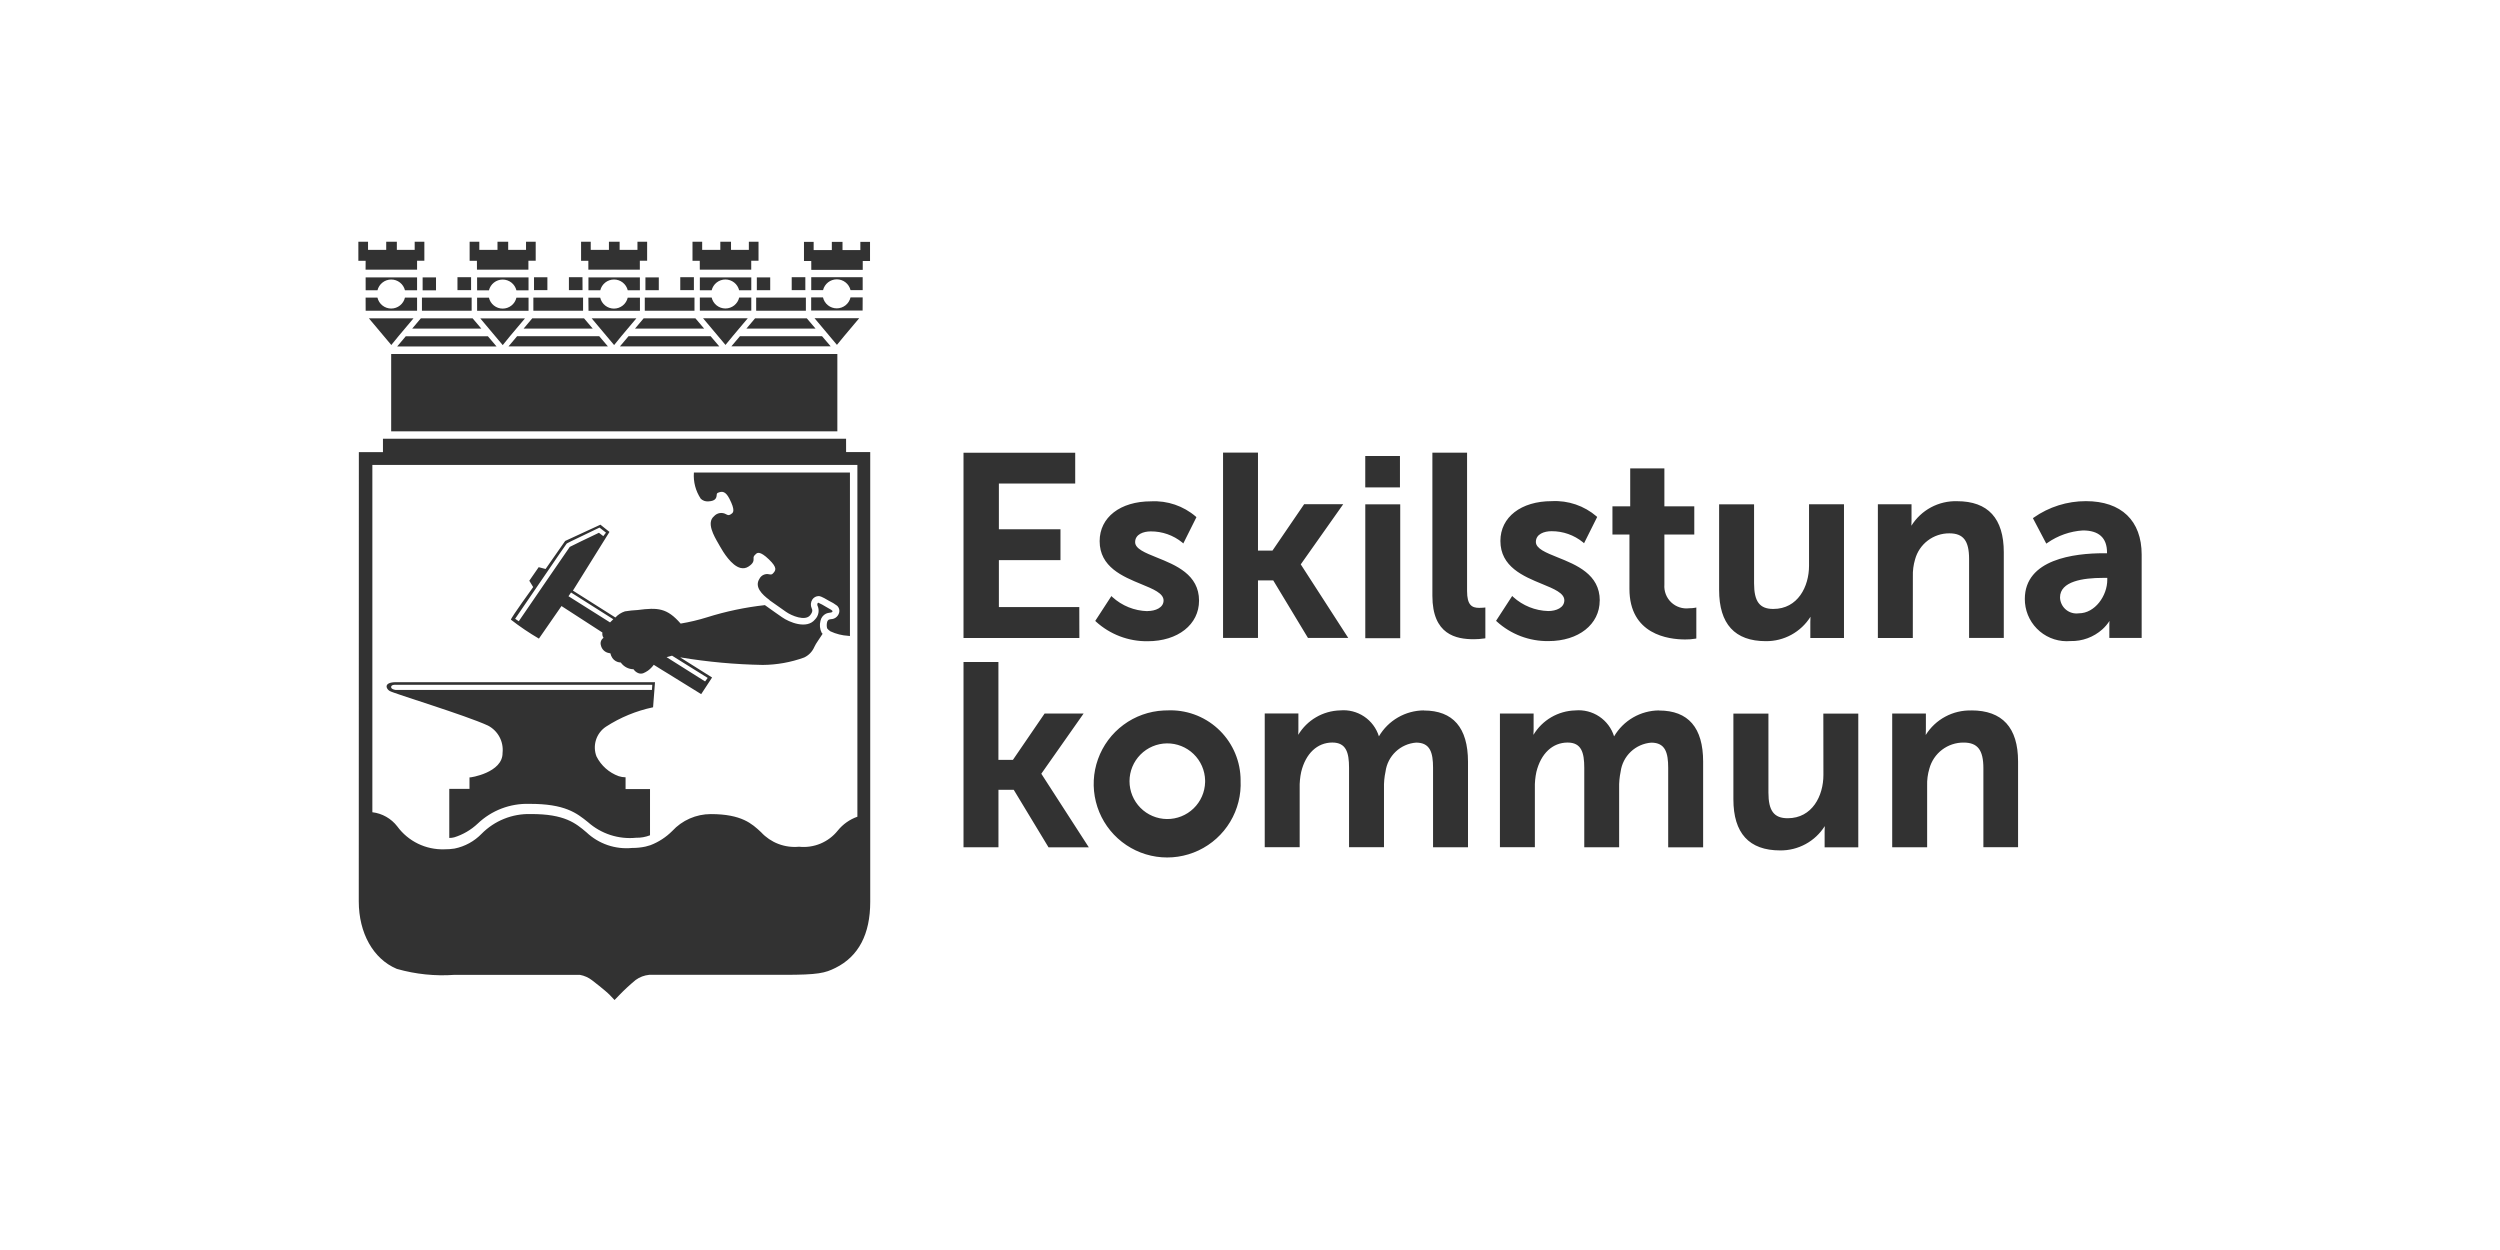 <svg width="300" height="150" viewBox="0 0 300 150" fill="none" xmlns="http://www.w3.org/2000/svg">
<rect width="300" height="150" fill="white"/>
<g clip-path="url(#clip0_59_3170)">
<path d="M129.524 76.562H115.621V54.327H129.025V58.022H119.866V63.509H127.257V67.212H119.866V72.851H129.515L129.524 76.562ZM83.981 34.832H85.4C85.491 34.462 85.702 34.134 86.001 33.9C86.3 33.665 86.669 33.538 87.049 33.538C87.428 33.538 87.797 33.665 88.096 33.9C88.395 34.134 88.607 34.462 88.697 34.832H90.155V33.287H83.982L83.981 34.832ZM98.641 40.34H88.795L87.762 41.563H99.686L98.641 40.34ZM89.732 38.189H84.366C85.365 39.384 86.56 40.811 87.059 41.393C87.409 40.949 88.166 40.043 89.734 38.189H89.732ZM71.905 40.343H62.054L61.023 41.566H72.947L71.905 40.343ZM85.272 40.343H75.425L74.392 41.566H86.314L85.272 40.343ZM83.982 37.281H90.155V35.706H88.702C88.616 36.079 88.405 36.411 88.105 36.65C87.805 36.888 87.433 37.018 87.05 37.018C86.668 37.018 86.296 36.888 85.996 36.65C85.696 36.411 85.486 36.079 85.399 35.706H83.98L83.982 37.281ZM100.483 42.482H46.94V51.76H100.482L100.483 42.482ZM70.614 34.834H72.033C72.124 34.465 72.335 34.137 72.634 33.903C72.933 33.668 73.302 33.54 73.682 33.54C74.061 33.54 74.43 33.668 74.729 33.903C75.028 34.137 75.24 34.465 75.33 34.834H76.787V33.287H70.614V34.834ZM43.879 34.834H45.298C45.389 34.465 45.601 34.138 45.9 33.904C46.199 33.669 46.567 33.542 46.947 33.542C47.327 33.542 47.695 33.669 47.994 33.904C48.293 34.138 48.505 34.465 48.596 34.834H50.049V33.287H43.876L43.879 34.834ZM43.879 37.286H50.049V35.711H48.595C48.509 36.084 48.298 36.418 47.998 36.656C47.699 36.895 47.327 37.025 46.944 37.025C46.56 37.025 46.189 36.895 45.889 36.656C45.589 36.418 45.379 36.084 45.292 35.711H43.873L43.879 37.286ZM49.63 38.196H44.264C45.264 39.391 46.457 40.818 46.956 41.4C47.307 40.949 48.062 40.043 49.631 38.188L49.63 38.196ZM57.254 34.841H58.673C58.763 34.472 58.975 34.144 59.274 33.909C59.573 33.675 59.941 33.547 60.321 33.547C60.701 33.547 61.07 33.675 61.369 33.909C61.668 34.144 61.879 34.472 61.97 34.841H63.424V33.287H57.251L57.254 34.841ZM70.621 37.293H76.793V35.718H75.327C75.241 36.091 75.031 36.424 74.731 36.663C74.431 36.902 74.059 37.032 73.676 37.032C73.293 37.032 72.921 36.902 72.621 36.663C72.322 36.424 72.111 36.091 72.025 35.718H70.606L70.621 37.293ZM57.254 37.293H63.426V35.718H61.972C61.886 36.091 61.676 36.424 61.376 36.663C61.076 36.902 60.704 37.032 60.321 37.032C59.938 37.032 59.566 36.902 59.267 36.663C58.967 36.424 58.756 36.091 58.67 35.718H57.251L57.254 37.293ZM47.661 41.575H59.585L58.543 40.348H48.695L47.661 41.575ZM76.369 38.203H71.003C72.004 39.398 73.197 40.824 73.694 41.406C74.047 40.95 74.805 40.044 76.369 38.195V38.203ZM137.688 73.338C136.129 73.297 134.637 72.695 133.485 71.644L133.367 71.527L131.431 74.506L131.504 74.584C133.201 76.134 135.424 76.979 137.722 76.947C141.35 76.947 143.885 74.94 143.885 72.079C143.885 68.938 141.076 67.808 138.816 66.9C137.419 66.338 136.216 65.855 136.216 65.058C136.216 64.104 137.228 63.768 138.088 63.768C139.462 63.758 140.797 64.226 141.863 65.093L141.996 65.216L143.571 62.063L143.504 61.995C142.013 60.712 140.084 60.054 138.12 60.16C134.436 60.16 131.957 62.079 131.957 64.935C131.957 68.044 134.728 69.181 136.954 70.098C138.388 70.687 139.629 71.194 139.629 72.057C139.629 72.92 138.655 73.327 137.69 73.327L137.688 73.338ZM97.356 32.388H103.529V31.317H104.403V29.024H103.242V30.007H101.102V29.024H99.82V30.007H97.638V29.024H96.477V31.317H97.351L97.356 32.388ZM63.001 38.209H57.635C58.634 39.404 59.828 40.831 60.327 41.413C60.678 40.957 61.435 40.051 63.002 38.201L63.001 38.209ZM167.995 54.721H163.831V58.484H167.995V54.721ZM163.834 76.582H168.027V60.523H163.834V76.582ZM195.532 70.662C195.532 76.148 200.214 76.736 202.22 76.736C202.633 76.741 203.046 76.709 203.453 76.641L203.56 76.618V72.899L203.398 72.934C203.173 72.974 202.945 72.993 202.716 72.99C202.325 73.041 201.927 73.004 201.551 72.881C201.176 72.759 200.832 72.554 200.545 72.282C200.259 72.01 200.037 71.678 199.895 71.309C199.753 70.94 199.695 70.544 199.726 70.15V64.148H203.314V60.756H199.726V56.206H195.625V60.756H193.493V64.148H195.534L195.532 70.662ZM50.633 35.711V37.286H56.598V35.711H50.633ZM49.465 39.43H57.758L56.711 38.196H50.505L49.465 39.43ZM89.57 39.43H97.863L96.814 38.196H90.611L89.57 39.43ZM90.741 35.711V37.286H96.706V35.711H90.741ZM62.835 39.43H71.128L70.08 38.196H63.873L62.835 39.43ZM77.374 35.711V37.286H83.338V35.711H77.374ZM76.202 39.43H84.495L83.447 38.196H77.241L76.202 39.43ZM64.003 35.711V37.286H69.968V35.711H64.003ZM50.716 34.84H52.321V33.287H50.716V34.84ZM81.674 74.831C82.748 74.652 83.808 74.4 84.848 74.075C87.108 73.364 89.433 72.875 91.788 72.615C92.376 73.049 93.671 73.946 93.84 74.063C94.703 74.675 96.813 75.55 97.8 74.338C98.018 74.12 98.162 73.84 98.214 73.537C98.265 73.233 98.221 72.921 98.088 72.643C98.074 72.601 98.069 72.556 98.074 72.512C98.078 72.467 98.091 72.424 98.113 72.385C98.13 72.358 98.153 72.335 98.18 72.318C98.5 72.459 98.81 72.624 99.105 72.811C99.729 73.147 99.861 73.242 99.908 73.338C99.861 73.472 99.833 73.485 99.574 73.523C99.417 73.538 99.263 73.577 99.118 73.639C98.948 73.723 98.801 73.845 98.686 73.995C98.571 74.145 98.492 74.32 98.456 74.505C98.327 74.986 98.38 75.497 98.605 75.941C98.638 75.982 98.674 76.02 98.714 76.055C98.446 76.474 98.209 76.829 98.137 76.926C97.978 77.151 97.838 77.388 97.719 77.636C97.48 78.193 97.046 78.643 96.497 78.9C94.902 79.479 93.22 79.781 91.523 79.792C88.22 79.733 84.926 79.431 81.667 78.889L81.646 78.904L85.451 81.3L84.143 83.297L80.121 80.808C80.121 80.808 78.96 80.105 78.452 79.776C78.258 80.041 78.026 80.276 77.763 80.472C77.354 80.73 77.045 80.951 76.586 80.772C76.356 80.678 76.16 80.517 76.023 80.31C75.936 80.313 75.85 80.305 75.765 80.289C75.51 80.25 75.266 80.16 75.048 80.024C74.829 79.888 74.64 79.709 74.493 79.498H74.422C74.236 79.485 74.055 79.43 73.893 79.337C73.731 79.245 73.591 79.117 73.486 78.963C73.37 78.792 73.288 78.6 73.246 78.398C73.185 78.385 73.112 78.373 73.056 78.363C72.825 78.322 72.611 78.212 72.442 78.048C72.274 77.884 72.158 77.674 72.109 77.444C72.056 77.279 72.058 77.102 72.115 76.939C72.171 76.776 72.28 76.636 72.424 76.54C72.36 76.448 72.316 76.344 72.293 76.235C72.27 76.126 72.269 76.013 72.29 75.903C72.234 75.869 72.194 75.841 72.194 75.841L67.379 72.725L64.67 76.634C63.5 75.951 62.377 75.191 61.308 74.359C61.308 74.141 63.983 70.447 63.983 70.447L63.516 69.689L64.642 68.061L65.47 68.279L67.819 64.915L72.05 62.961L73.137 63.831L68.751 70.873L73.847 74.099C74.159 73.759 74.555 73.505 74.994 73.363C75.498 73.279 76.005 73.226 76.515 73.203C78.953 72.887 80.043 72.954 81.683 74.835L81.674 74.831ZM68.363 65.632C68.605 65.499 70.556 64.555 71.871 63.933L72.394 64.334L72.718 63.917L71.938 63.311L71.792 63.382C68.102 65.136 68.037 65.2 67.995 65.24C67.954 65.281 67.906 65.33 61.816 74.253L62.252 74.55C63.881 72.174 68.061 66.058 68.375 65.624L68.363 65.632ZM73.594 74.309L68.525 71.098L68.217 71.547L73.205 74.69L73.594 74.309ZM79.99 78.859L84.61 81.772L84.925 81.35L80.645 78.681L79.99 78.859ZM218.809 92.999C218.809 95.499 217.471 98.188 214.521 98.188C212.881 98.188 212.211 97.295 212.211 95.11V85.632H208.007V95.914C208.007 99.986 209.893 102.05 213.615 102.05C214.683 102.062 215.736 101.8 216.674 101.289C217.612 100.779 218.404 100.036 218.973 99.132C218.961 99.311 218.955 99.519 218.955 99.751V101.679H222.994V85.634H218.8L218.809 92.999ZM229.543 69.189C229.52 68.491 229.61 67.794 229.81 67.124C230.055 66.223 230.591 65.428 231.334 64.864C232.078 64.299 232.987 63.995 233.92 64.001C235.603 64.001 236.291 64.894 236.291 67.079V76.556H240.455V66.28C240.455 62.208 238.568 60.144 234.85 60.144C233.758 60.112 232.677 60.368 231.715 60.884C230.753 61.401 229.943 62.161 229.366 63.088C229.377 62.91 229.383 62.702 229.383 62.473V60.514H225.344V76.559H229.538L229.543 69.189ZM236.57 85.256C235.478 85.225 234.398 85.48 233.436 85.997C232.473 86.513 231.663 87.273 231.086 88.2C231.098 88.025 231.107 87.814 231.107 87.585V85.627H227.064V101.672H231.257V94.297C231.234 93.599 231.324 92.902 231.525 92.233C231.769 91.331 232.304 90.536 233.047 89.97C233.791 89.405 234.7 89.102 235.633 89.108C237.317 89.108 238.006 90 238.006 92.186V101.662H242.168V91.379C242.168 87.313 240.284 85.248 236.562 85.248L236.57 85.256ZM47.521 81.865H78.6L78.369 84.874C76.354 85.297 74.434 86.089 72.706 87.209C72.142 87.587 71.723 88.145 71.518 88.792C71.314 89.44 71.335 90.138 71.578 90.771C72.131 91.873 73.085 92.722 74.244 93.141C74.51 93.229 74.789 93.274 75.069 93.275V94.684H78.002V100.234C77.469 100.443 76.898 100.544 76.325 100.531C75.287 100.634 74.238 100.52 73.245 100.198C72.252 99.875 71.337 99.351 70.556 98.657C69.203 97.571 67.803 96.445 63.507 96.464C62.372 96.43 61.242 96.621 60.182 97.026C59.122 97.432 58.153 98.044 57.331 98.827C56.527 99.587 55.56 100.153 54.504 100.481C54.311 100.531 54.112 100.556 53.913 100.555V100.421V94.667H56.339V93.292C56.443 93.326 60.338 92.716 60.307 90.348C60.381 89.688 60.252 89.021 59.939 88.435C59.626 87.849 59.142 87.372 58.552 87.067C55.863 85.826 47.253 83.218 46.761 82.918C46.329 82.675 45.976 81.867 47.517 81.861L47.521 81.865ZM78.274 82.173H47.469C47.469 82.173 46.952 82.135 46.934 82.431C46.915 82.727 47.469 82.791 47.469 82.791H78.231L78.274 82.173ZM101.532 54.244H104.427V108.229C104.427 112.109 103.024 114.774 100.253 116.148C99.007 116.765 98.201 116.98 94.083 116.98H77.899C77.316 117.036 76.758 117.248 76.285 117.593C75.595 118.161 74.938 118.768 74.318 119.411L73.746 120.002L73.181 119.407C72.658 118.863 71.041 117.628 71.041 117.628C70.617 117.301 70.12 117.08 69.594 116.983H54.524C52.212 117.148 49.889 116.909 47.658 116.277L47.582 116.25C44.79 115.063 43.053 111.968 43.053 108.172L43.062 54.255H45.955V52.649H101.529L101.532 54.244ZM79.046 55.792H44.683V97.468C45.27 97.538 45.837 97.725 46.351 98.018C46.865 98.31 47.316 98.703 47.676 99.172C48.322 100.052 49.172 100.762 50.153 101.24C51.134 101.718 52.216 101.95 53.307 101.917C53.522 101.921 53.737 101.914 53.952 101.896L54.545 101.828C55.784 101.578 56.918 100.958 57.797 100.049C58.562 99.275 59.478 98.665 60.488 98.259C61.498 97.852 62.58 97.657 63.668 97.686C67.753 97.664 69.087 98.787 70.376 99.88C71.103 100.567 71.969 101.089 72.915 101.413C73.861 101.736 74.865 101.852 75.86 101.754C76.397 101.758 76.933 101.703 77.458 101.591L78.049 101.423C79.032 101.046 79.925 100.465 80.669 99.72C81.258 99.081 81.973 98.571 82.768 98.222C83.564 97.872 84.423 97.692 85.292 97.691C88.997 97.691 90.24 98.846 91.331 99.867C91.904 100.489 92.615 100.97 93.405 101.272C94.196 101.574 95.045 101.688 95.887 101.607C96.762 101.7 97.645 101.571 98.457 101.233C99.268 100.894 99.982 100.357 100.531 99.671C101.147 98.908 101.963 98.332 102.887 98.006V55.796H79.043L79.046 55.792ZM257 66.553V76.556H253.121V75.123C253.121 74.897 253.121 74.687 253.14 74.512C252.898 74.886 252.608 75.228 252.277 75.527C251.23 76.462 249.866 76.962 248.463 76.927C247.13 77.044 245.806 76.627 244.781 75.766C243.756 74.906 243.115 73.674 242.998 72.341C242.984 72.186 242.979 72.031 242.979 71.875C242.979 67.1 248.912 66.389 252.45 66.389H252.843V66.306C252.843 64.544 251.868 63.653 249.946 63.653C248.417 63.75 246.944 64.266 245.689 65.144L245.555 65.235L243.95 62.184L244.038 62.116C245.874 60.826 248.063 60.135 250.306 60.138C254.563 60.138 257 62.481 257 66.561V66.553ZM252.873 69.347H252.327C249.989 69.347 247.203 69.749 247.203 71.689C247.209 71.949 247.267 72.205 247.372 72.442C247.477 72.679 247.628 72.894 247.816 73.073C248.004 73.251 248.226 73.392 248.468 73.485C248.71 73.578 248.968 73.623 249.228 73.616C249.302 73.615 249.376 73.609 249.45 73.599C251.411 73.599 252.873 71.478 252.873 69.584V69.347ZM84.983 60.168C85.796 60.13 85.978 59.827 86.005 59.394C86.017 59.221 86.021 59.163 86.312 59.074C86.656 58.969 87.061 58.933 87.524 59.835C88.258 61.255 87.967 61.501 87.828 61.618C87.497 61.885 87.389 61.839 87.151 61.721C86.918 61.581 86.642 61.527 86.374 61.569C86.105 61.611 85.859 61.746 85.68 61.951C84.755 62.726 85.668 64.301 86.215 65.243L86.388 65.548C86.775 66.243 87.778 67.886 88.86 68.151C89.022 68.194 89.191 68.201 89.356 68.173C89.522 68.145 89.679 68.082 89.818 67.989C90.413 67.602 90.448 67.306 90.429 66.992C90.421 66.845 90.416 66.734 90.715 66.475C90.862 66.342 91.171 66.074 92.263 67.121C93.354 68.167 93.065 68.467 92.768 68.799C92.623 68.962 92.532 68.95 92.306 68.918C92.077 68.86 91.835 68.883 91.621 68.982C91.407 69.08 91.233 69.25 91.129 69.461C90.521 70.419 91.415 71.319 92.344 72.004V72.027C92.861 72.401 93.877 73.113 94.313 73.414C95.01 73.908 96.622 74.556 97.21 73.838C97.557 73.412 97.493 73.183 97.4 72.989C97.326 72.825 97.294 72.646 97.306 72.467C97.317 72.288 97.373 72.115 97.467 71.962C97.55 71.828 97.667 71.718 97.805 71.642C97.944 71.566 98.1 71.528 98.257 71.53C98.365 71.542 98.516 71.521 99.492 72.107C99.831 72.265 100.153 72.459 100.451 72.686C100.574 72.8 100.66 72.947 100.7 73.11C100.739 73.272 100.729 73.443 100.672 73.6C100.603 73.802 100.473 73.978 100.301 74.104C100.128 74.229 99.921 74.298 99.707 74.3C99.627 74.307 99.548 74.324 99.472 74.351C99.416 74.383 99.367 74.427 99.33 74.479C99.292 74.531 99.266 74.591 99.254 74.655C99.192 74.899 99.192 75.155 99.254 75.399C99.359 75.537 99.488 75.655 99.634 75.748L99.659 75.764C100.327 76.074 101.048 76.256 101.783 76.299L101.985 76.324H101.993V56.706H83.268C83.184 57.817 83.475 58.923 84.093 59.849C84.21 59.961 84.35 60.047 84.502 60.102C84.655 60.157 84.817 60.18 84.979 60.168H84.983ZM177.519 72.945C176.61 72.945 176.048 72.603 176.048 70.913V54.319H171.886V71.498C171.886 76.166 174.734 76.708 176.874 76.708C177.295 76.706 177.714 76.675 178.13 76.613L178.243 76.594V72.898L178.095 72.914C178.095 72.914 177.812 72.943 177.514 72.943L177.519 72.945ZM170.858 85.247C169.768 85.255 168.698 85.547 167.753 86.093C166.809 86.638 166.022 87.42 165.47 88.361C165.167 87.386 164.539 86.545 163.691 85.978C162.843 85.411 161.825 85.153 160.81 85.247C159.794 85.274 158.801 85.557 157.924 86.07C157.046 86.582 156.313 87.308 155.79 88.18C155.801 88.006 155.807 87.8 155.807 87.577V85.619H151.768V101.664H155.961V94.6C155.942 93.935 156.004 93.27 156.146 92.621C156.681 90.418 158.081 89.104 159.879 89.104C161.539 89.104 161.885 90.308 161.885 92.125V101.664H166.079V94.6C166.059 93.926 166.121 93.252 166.263 92.593C166.383 91.679 166.813 90.834 167.482 90.201C168.151 89.567 169.017 89.183 169.935 89.113C171.621 89.113 171.966 90.318 171.966 92.135V101.674H176.16V91.391C176.151 87.324 174.368 85.259 170.853 85.259L170.858 85.247ZM191.972 72.057C191.972 68.916 189.163 67.784 186.903 66.878C185.508 66.318 184.304 65.833 184.304 65.034C184.304 64.081 185.314 63.744 186.177 63.744C187.55 63.734 188.885 64.203 189.951 65.069L190.085 65.192L191.659 62.041L191.596 61.972C190.105 60.69 188.176 60.032 186.211 60.138C182.527 60.138 180.048 62.057 180.048 64.912C180.048 68.021 182.82 69.159 185.045 70.075C186.48 70.664 187.72 71.171 187.72 72.035C187.72 72.924 186.746 73.325 185.785 73.325C184.226 73.281 182.734 72.68 181.58 71.632L181.465 71.514L179.529 74.494L179.602 74.569C181.299 76.118 183.522 76.963 185.82 76.931C189.431 76.931 191.965 74.924 191.965 72.063L191.972 72.057ZM97.741 38.181C98.74 39.376 99.935 40.803 100.432 41.385C100.785 40.941 101.541 40.035 103.107 38.181H97.741ZM217.258 74.01C217.245 74.188 217.239 74.397 217.239 74.631V76.559H221.278V60.512H217.084V67.885C217.084 70.383 215.746 73.074 212.794 73.074C211.154 73.074 210.488 72.182 210.488 69.996V60.519H206.294V70.802C206.294 74.876 208.18 76.939 211.9 76.939C212.968 76.95 214.022 76.687 214.96 76.175C215.898 75.663 216.689 74.919 217.258 74.014V74.01ZM148.871 93.644C148.956 95.388 148.522 97.117 147.624 98.614C146.727 100.11 145.406 101.307 143.828 102.052C142.251 102.797 140.488 103.058 138.763 102.801C137.038 102.544 135.427 101.781 134.135 100.608C132.843 99.435 131.928 97.905 131.506 96.212C131.083 94.518 131.171 92.738 131.76 91.095C132.349 89.452 133.411 88.02 134.813 86.982C136.215 85.943 137.893 85.343 139.636 85.259C139.77 85.259 139.91 85.248 140.048 85.248C141.151 85.194 142.254 85.357 143.294 85.728C144.333 86.1 145.29 86.673 146.109 87.415C146.927 88.156 147.592 89.052 148.064 90.051C148.537 91.049 148.808 92.131 148.863 93.235C148.863 93.369 148.874 93.502 148.874 93.646L148.871 93.644ZM144.614 93.644C144.587 92.45 144.091 91.313 143.232 90.483C142.374 89.652 141.222 89.193 140.028 89.206C138.833 89.22 137.692 89.704 136.852 90.554C136.013 91.403 135.541 92.55 135.541 93.745C135.541 94.941 136.013 96.088 136.852 96.937C137.692 97.787 138.833 98.271 140.028 98.284C141.222 98.298 142.374 97.839 143.232 97.008C144.091 96.177 144.587 95.041 144.614 93.846C144.614 93.779 144.614 93.713 144.614 93.644ZM130.035 85.622H125.354L121.549 91.186H119.81V79.442H115.622V101.675H119.815V94.775H121.648L125.785 101.615L125.823 101.68H130.658L124.957 92.848L130.035 85.622ZM156.919 76.491L156.958 76.556H161.793L156.091 67.724L161.187 60.504H156.498L152.696 66.073H150.958V54.315H146.766V76.55H150.958V69.65H152.79L156.919 76.491ZM90.82 34.826H92.425V33.287H90.82V34.826ZM83.976 32.363H90.148V31.292H91.023V29.005H89.862V29.988H87.722V29.005H86.439V29.988H84.26V29.005H83.1V31.299H83.973L83.976 32.363ZM83.268 33.266H81.632V34.814H83.268V33.266ZM103.521 33.266H97.348V34.814H98.767C98.858 34.445 99.069 34.117 99.368 33.882C99.667 33.648 100.036 33.52 100.416 33.52C100.795 33.52 101.164 33.648 101.463 33.882C101.762 34.117 101.974 34.445 102.064 34.814H103.522L103.521 33.266ZM103.521 35.691H102.063C101.976 36.064 101.765 36.397 101.465 36.635C101.166 36.873 100.794 37.003 100.411 37.003C100.028 37.003 99.656 36.873 99.356 36.635C99.056 36.397 98.846 36.064 98.759 35.691H97.34V37.266H103.513L103.521 35.691ZM96.641 33.263H95.005V34.812H96.641V33.263ZM77.451 34.826H79.056V33.287H77.451V34.826ZM199.08 85.25C197.989 85.258 196.919 85.549 195.974 86.095C195.03 86.641 194.243 87.423 193.691 88.364C193.388 87.389 192.76 86.549 191.911 85.982C191.063 85.415 190.047 85.157 189.031 85.25C188.015 85.277 187.023 85.56 186.145 86.072C185.268 86.585 184.534 87.311 184.011 88.183C184.023 88.009 184.033 87.802 184.033 87.579V85.622H179.991V101.667H184.184V94.603C184.165 93.938 184.227 93.273 184.368 92.623C184.91 90.421 186.304 89.106 188.113 89.106C189.772 89.106 190.112 90.311 190.112 92.129V101.668H194.297V94.604C194.278 93.93 194.338 93.256 194.477 92.597C194.597 91.683 195.028 90.838 195.697 90.204C196.366 89.571 197.233 89.187 198.151 89.117C199.837 89.117 200.183 90.322 200.183 92.14V101.679H204.376V91.396C204.376 87.327 202.6 85.262 199.085 85.262L199.08 85.25ZM70.603 32.361H76.781V31.291H77.656V29.005H76.495V29.988H74.355V29.005H73.071V29.988H70.889V29.005H69.729V31.299H70.602L70.603 32.361ZM57.236 32.361H63.409V31.291H64.284V29.005H63.123V29.988H60.983V29.005H59.699V29.988H57.517V29.005H56.356V31.299H57.23L57.236 32.361ZM43.869 32.361H50.049V31.291H50.923V29.005H49.762V29.988H47.622V29.005H46.346V29.988H44.164V29.005H43.003V31.299H43.877L43.869 32.361ZM56.53 33.264H54.896V34.813H56.53V33.264ZM64.082 34.819H65.687V33.271H64.082V34.819ZM69.898 33.264H68.269V34.813H69.905L69.898 33.264Z" fill="#323232"/>
</g>
<defs>
<clipPath id="clip0_59_3170">
<rect width="214" height="91" fill="white" transform="translate(43 29)"/>
</clipPath>
</defs>
</svg>
